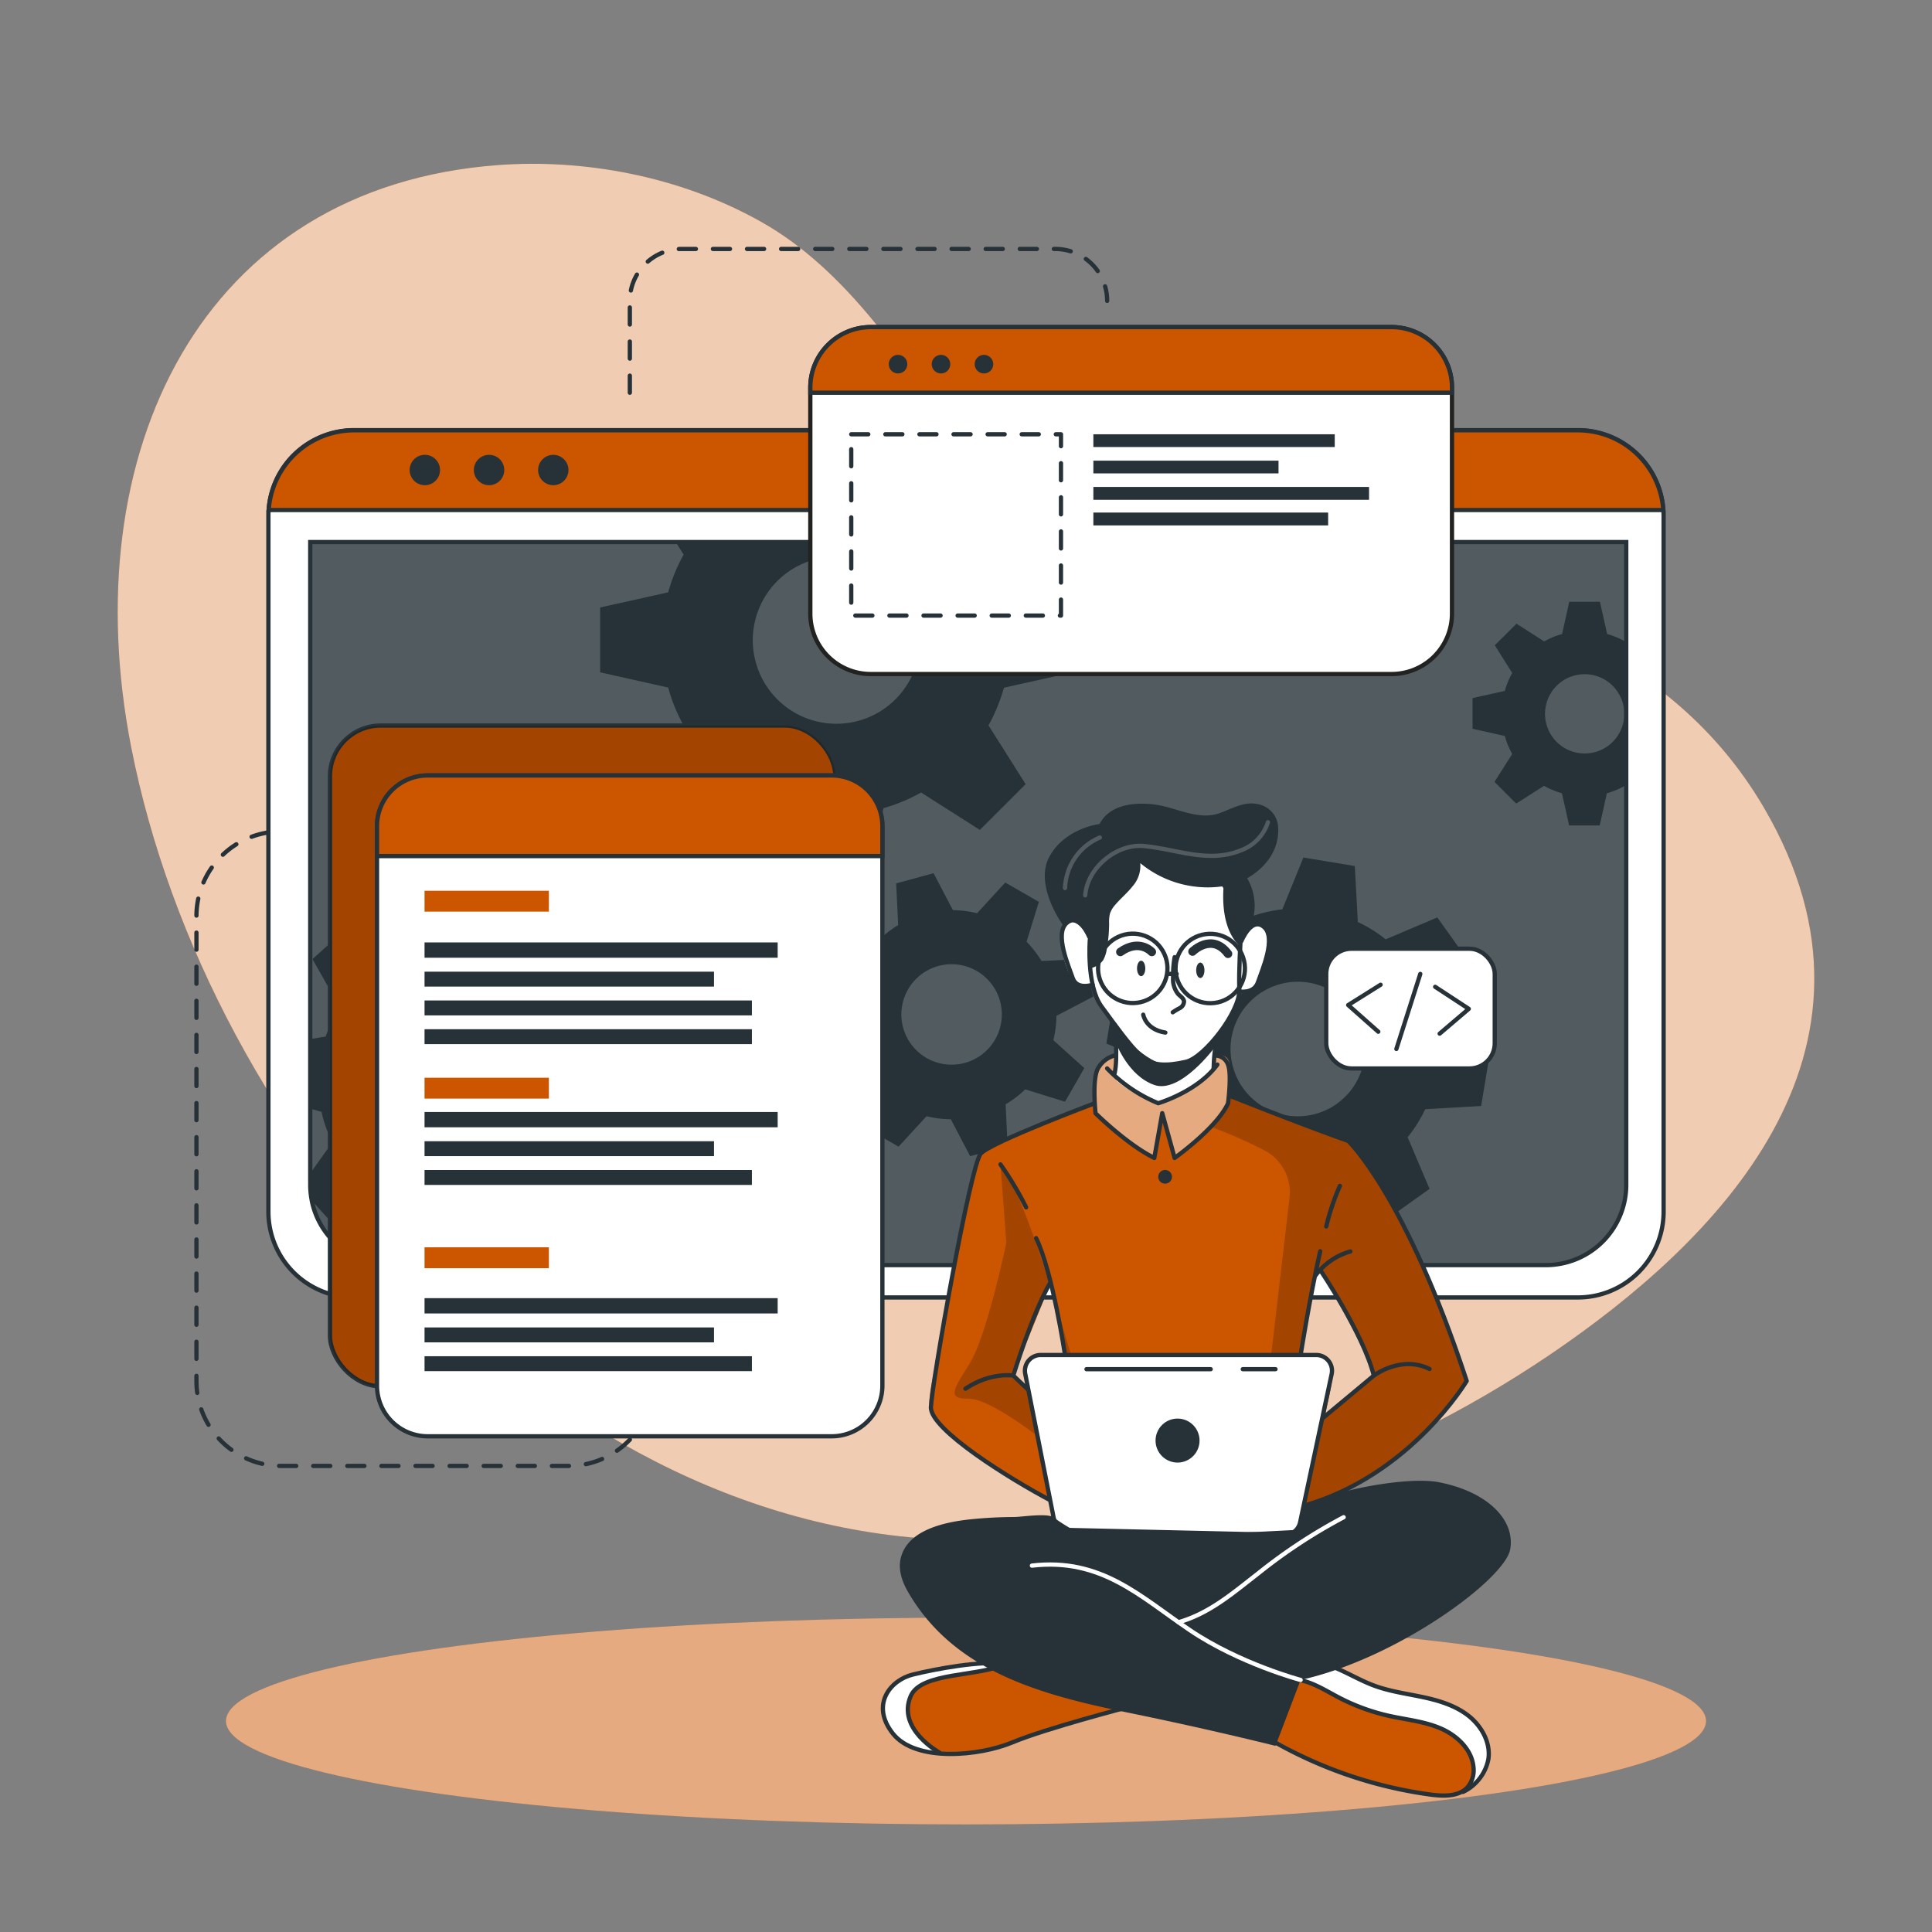 <svg xmlns="http://www.w3.org/2000/svg" viewBox="0 0 500 500"><rect x="0" y="0" width="500" height="500" fill="#808080" stroke="none"/><g id="freepik--background-simple--inject-2"><path d="M456.55,209.11c-48.74-83.48-180.95-53.75-207.95-94.35C234.77,94,219.3,69.87,196.86,57.34c-21.39-12-46.19-16.21-67.81-14.63C51.84,48.36,19.11,117.44,33.94,193.3,53.74,294.49,143.44,397.86,250,398.58,305.74,399,359,379,400.7,350.87l.93-.63C443.33,321.85,493.77,272.84,456.55,209.11Z" style="fill:#CC5500"></path><path d="M456.55,209.11c-48.74-83.48-180.95-53.75-207.95-94.35C234.77,94,219.3,69.87,196.86,57.34c-21.39-12-46.19-16.21-67.81-14.63C51.84,48.36,19.11,117.44,33.94,193.3,53.74,294.49,143.44,397.86,250,398.58,305.74,399,359,379,400.7,350.87l.93-.63C443.33,321.85,493.77,272.84,456.55,209.11Z" style="fill:#fff;opacity:0.7"></path></g><g id="freepik--Lines--inject-2"><path d="M78.19,215.18H72.77a21.93,21.93,0,0,0-21.93,21.93V357.45a21.93,21.93,0,0,0,21.93,21.93h74.36a21.93,21.93,0,0,0,21.93-21.93h0" style="fill:none;stroke:#263238;stroke-linecap:round;stroke-linejoin:round;stroke-width:1.103px;stroke-dasharray:4.412"></path><path d="M163,101.63V77.86A13.43,13.43,0,0,1,176.4,64.43h96.7a13.43,13.43,0,0,1,13.43,13.43h0" style="fill:none;stroke:#263238;stroke-linecap:round;stroke-linejoin:round;stroke-width:1.103px;stroke-dasharray:4.412"></path></g><g id="freepik--Shadow--inject-2"><ellipse cx="250" cy="445.4" rx="191.52" ry="26.76" style="fill:#CC5500"></ellipse><ellipse cx="250" cy="445.4" rx="191.52" ry="26.76" style="fill:#fff;opacity:0.5"></ellipse></g><g id="freepik--Window--inject-2"><path d="M430.54,133.52V313.58a22.2,22.2,0,0,1-22.19,22.2H91.65a22.2,22.2,0,0,1-22.19-22.2V133.52c0-.53,0-1,.07-1.56a22.18,22.18,0,0,1,22.12-20.64h316.7A22.18,22.18,0,0,1,430.47,132C430.52,132.48,430.54,133,430.54,133.52Z" style="fill:#fff;stroke:#263238;stroke-linecap:round;stroke-linejoin:round;stroke-width:1.103px"></path><path d="M80.26,140.28H420.87a0,0,0,0,1,0,0V306.61a20.8,20.8,0,0,1-20.8,20.8h-299a20.8,20.8,0,0,1-20.8-20.8V140.28a0,0,0,0,1,0,0Z" style="fill:#263238"></path><path d="M420.88,140.28V306.61a20.69,20.69,0,0,1-20.57,20.8H100.83a20.69,20.69,0,0,1-20.57-20.8V140.28Z" style="fill:#fff;opacity:0.2"></path><path d="M430.47,132H69.53a22.18,22.18,0,0,1,22.12-20.64h316.7A22.18,22.18,0,0,1,430.47,132Z" style="fill:#CC5500;stroke:#263238;stroke-miterlimit:10;stroke-width:1.103px"></path><path d="M113.88,121.64a3.93,3.93,0,1,1-3.93-3.93A3.93,3.93,0,0,1,113.88,121.64Z" style="fill:#263238"></path><path d="M130.5,121.64a3.93,3.93,0,1,1-3.93-3.93A3.93,3.93,0,0,1,130.5,121.64Z" style="fill:#263238"></path><circle cx="143.19" cy="121.64" r="3.93" style="fill:#263238"></circle><path d="M420.87,140.28V306.61a20.8,20.8,0,0,1-20.8,20.8h-299a20.8,20.8,0,0,1-20.4-16.76v-.06a21,21,0,0,1-.38-4V140.28Z" style="fill:none;stroke:#263238;stroke-miterlimit:10;stroke-width:1.103px"></path><path d="M420.55,166a20.94,20.94,0,0,0-4.62-1.91l-1.87-8.35h-7.94l-1.85,8.35a20.25,20.25,0,0,0-4.64,1.91l-7.17-4.59L386.85,167l4.51,7.17a20.35,20.35,0,0,0-1.91,4.64l-8.35,1.85v7.94l8.35,1.87a20,20,0,0,0,1.91,4.66l-4.59,7.22,5.62,5.61,7.21-4.59a20.39,20.39,0,0,0,4.63,1.92l1.86,8.34H414l1.86-8.34a20.78,20.78,0,0,0,4.62-1.92l.37.24V165.8Zm-10.44,29a10.26,10.26,0,1,1,10.26-10.25A10.25,10.25,0,0,1,410.11,195Z" style="fill:#263238"></path><path d="M277.45,174.05V157.31l-17.6-3.91a45.51,45.51,0,0,0-4-9.77l2.13-3.35h-83.1l2.05,3.26a43,43,0,0,0-4,9.76l-17.61,3.92V174l17.61,3.93a43.65,43.65,0,0,0,4,9.84l-9.67,15.21,11.85,11.84,15.2-9.68a44.38,44.38,0,0,0,9.77,4.05L208,226.74H224.7l3.94-17.59a44.64,44.64,0,0,0,9.74-4.05l15.21,9.68,11.84-11.84-9.61-15.21a45.87,45.87,0,0,0,4-9.75Zm-61,13.26a21.63,21.63,0,1,1,21.63-21.63A21.62,21.62,0,0,1,216.45,187.31Z" style="fill:#263238"></path><path d="M166.38,289l.71-13.29-13.77-3.88a37.21,37.21,0,0,0-2.82-7.9l8.32-11.68-8.92-9.89-12.46,7a36.51,36.51,0,0,0-7.59-3.63l-2.38-14.12L114.19,231l-3.84,13.81a35,35,0,0,0-7.9,2.8l-11.67-8.31-9.91,8.91,7.06,12.47a35,35,0,0,0-3.64,7.58l-4,.66v18l2.92.82A34.6,34.6,0,0,0,86,295.65l-5.74,8.05.38,6.89v.06l5.93,6.57,12.48-7.05a34.66,34.66,0,0,0,7.61,3.67L109,327.4h0l.11.57,13.28.7.35-1.27h0l3.49-12.53a35.53,35.53,0,0,0,7.94-2.8l11.65,8.3,9.9-8.9-7-12.48a34.53,34.53,0,0,0,3.59-7.57Zm-35.27-20.75a17.2,17.2,0,1,0-1.28,24.28A17.2,17.2,0,0,0,131.11,268.29Z" style="fill:#263238"></path><path d="M272.6,269.19a27.25,27.25,0,0,0,.81-6.29l9.55-5-2.64-9.69-10.78.5a27.27,27.27,0,0,0-3.87-5l3.19-10.31-8.7-5-7.28,7.94a28.8,28.8,0,0,0-6.27-.8l-5-9.55-9.68,2.63.51,10.79a27.24,27.24,0,0,0-5,3.87l-10.32-3.19-5,8.69,8,7.27a26,26,0,0,0-.79,6.27l-9.57,5,2.64,9.68,10.8-.51a25.39,25.39,0,0,0,3.85,5l-3.21,10.26,8.71,5,7.24-7.88a26.12,26.12,0,0,0,6.29.79l5,9.56,9.68-2.63-.43-9.22-.07-1.58a26.41,26.41,0,0,0,5.06-3.87l10.31,3.2,4.26-7.44.72-1.26Zm-22.87,5.88a13,13,0,1,1,9.1-15.9A13,13,0,0,1,249.73,275.07Z" style="fill:#263238"></path><path d="M383.32,286.23l2.2-13.3-13.46-5.41a35.27,35.27,0,0,0-1.93-8.3l9.69-10.79-7.84-11-13.36,5.67a35.38,35.38,0,0,0-7.22-4.48l-.78-14.49-13.3-2.2-5.45,13.4a37.15,37.15,0,0,0-8.27,1.95l-10.82-9.69-10.95,7.84,5.68,13.35a36.24,36.24,0,0,0-4.05,6.29c-.15.31-.31.62-.45.93l-14.48.8-2.21,13.28,2.18.88,11.28,4.55a35.18,35.18,0,0,0,1.93,8.26L292,294.63l7.85,11,13.35-5.7a35.06,35.06,0,0,0,7.21,4.52l.75,14.42,13.29,2.2,5.44-13.3a35.13,35.13,0,0,0,8.28-1.94l10.8,9.69,11-7.85-5.68-13.36a34.78,34.78,0,0,0,4.55-7.25Zm-37.3-.6a17.41,17.41,0,1,1,4-24.29A17.41,17.41,0,0,1,346,285.63Z" style="fill:#263238"></path></g><g id="freepik--Graphics--inject-2"><rect x="85.39" y="187.77" width="130.8" height="171.01" rx="13.11" style="fill:#CC5500;stroke:#263238;stroke-miterlimit:10;stroke-width:1.103px"></rect><rect x="85.39" y="187.77" width="130.8" height="171.01" rx="13.11" style="opacity:0.2"></rect><path d="M228.36,213.8V358.59a13.11,13.11,0,0,1-13.11,13.12H110.67a13.11,13.11,0,0,1-13.1-13.12V213.8a13.11,13.11,0,0,1,13.1-13.11H215.25A13.11,13.11,0,0,1,228.36,213.8Z" style="fill:#fff;stroke:#263238;stroke-linecap:round;stroke-linejoin:round;stroke-width:1.103px"></path><path d="M228.36,213.8v7.75H97.57V213.8a13.11,13.11,0,0,1,13.1-13.11H215.25A13.11,13.11,0,0,1,228.36,213.8Z" style="fill:#CC5500;stroke:#263238;stroke-miterlimit:10;stroke-width:1.103px"></path><rect x="109.87" y="230.53" width="32.18" height="5.4" style="fill:#CC5500"></rect><rect x="109.87" y="278.92" width="32.18" height="5.4" style="fill:#CC5500"></rect><rect x="109.87" y="322.8" width="32.18" height="5.4" style="fill:#CC5500"></rect><rect x="109.87" y="243.9" width="91.39" height="3.96" style="fill:#263238"></rect><rect x="109.87" y="251.47" width="74.91" height="3.86" style="fill:#263238"></rect><rect x="109.87" y="258.92" width="84.72" height="3.86" style="fill:#263238"></rect><rect x="109.87" y="266.36" width="84.72" height="3.86" style="fill:#263238"></rect><rect x="109.87" y="287.78" width="91.39" height="3.96" style="fill:#263238"></rect><rect x="109.87" y="295.35" width="74.91" height="3.86" style="fill:#263238"></rect><rect x="109.87" y="302.8" width="84.72" height="3.86" style="fill:#263238"></rect><rect x="109.87" y="335.96" width="91.39" height="3.96" style="fill:#263238"></rect><rect x="109.87" y="343.54" width="74.91" height="3.86" style="fill:#263238"></rect><rect x="109.87" y="350.99" width="84.72" height="3.86" style="fill:#263238"></rect><path d="M375.77,100.29v58.52a15.63,15.63,0,0,1-15.64,15.63H225.35a15.63,15.63,0,0,1-15.64-15.63V100.29a15.65,15.65,0,0,1,15.64-15.64H360.13A15.64,15.64,0,0,1,375.77,100.29Z" style="fill:#fff;stroke:#222221;stroke-miterlimit:10;stroke-width:1.103px"></path><path d="M375.77,100.29v1.34H209.71v-1.34a15.65,15.65,0,0,1,15.64-15.64H360.13A15.64,15.64,0,0,1,375.77,100.29Z" style="fill:#CC5500;stroke:#263238;stroke-miterlimit:10;stroke-width:1.103px"></path><path d="M234.11,95.94a2.4,2.4,0,1,1,0-3.39A2.41,2.41,0,0,1,234.11,95.94Z" style="fill:#263238"></path><path d="M245.23,95.94a2.4,2.4,0,1,1,0-3.39A2.41,2.41,0,0,1,245.23,95.94Z" style="fill:#263238"></path><path d="M256.35,95.94a2.4,2.4,0,1,1,0-3.39A2.41,2.41,0,0,1,256.35,95.94Z" style="fill:#263238"></path><rect x="220.3" y="112.39" width="54.28" height="46.92" style="fill:none;stroke:#263238;stroke-linecap:round;stroke-linejoin:round;stroke-width:1.103px;stroke-dasharray:4.412"></rect><rect x="282.96" y="112.39" width="62.47" height="3.3" style="fill:#263238"></rect><rect x="282.96" y="119.22" width="47.92" height="3.29" style="fill:#263238"></rect><rect x="282.96" y="126.02" width="71.35" height="3.33" style="fill:#263238"></rect><rect x="282.96" y="132.65" width="60.76" height="3.33" style="fill:#263238"></rect><rect x="343.23" y="245.53" width="43.61" height="30.99" rx="6.53" style="fill:#fff;stroke:#263238;stroke-linecap:round;stroke-linejoin:round;stroke-width:1.103px"></rect><polyline points="357.3 254.85 348.91 260.11 356.7 267.01" style="fill:none;stroke:#263238;stroke-linecap:round;stroke-linejoin:round;stroke-width:1.103px"></polyline><polyline points="372.58 267.51 380.12 261.09 371.42 255.39" style="fill:none;stroke:#263238;stroke-linecap:round;stroke-linejoin:round;stroke-width:1.103px"></polyline><line x1="361.38" y1="271.47" x2="367.57" y2="252.05" style="fill:none;stroke:#263238;stroke-linecap:round;stroke-linejoin:round;stroke-width:1.103px"></line></g><g id="freepik--Character--inject-2"><path d="M296.86,440.47s-29,8.31-33.05,9.75c-3.68,1.3-13.66,4.8-21.15,3.71a15.89,15.89,0,0,1-2.14-.46c-7.59-2.26-11-4.37-12-9.14s2.78-8.29,6.42-10.54,23.38-4.6,23.38-4.6l4.77,1.4h0Z" style="fill:#CC5500"></path><path d="M242.66,453.93a15.89,15.89,0,0,1-2.14-.46c-7.59-2.26-11-4.37-12-9.14s2.78-8.29,6.42-10.54,23.38-4.6,23.38-4.6l4.77,1.4c-4.32,2-20.4,3.09-23.91,5.11s-5.2,5.82-3.13,11C237.16,449.4,240.12,452.05,242.66,453.93Z" style="fill:#fff"></path><path d="M292.5,441.65s-21.78,5.64-30.42,9.25-25.11,5.19-31-2.25-.68-13.86,5.19-15.29,17.74-3.68,24.22-2.77" style="fill:none;stroke:#263238;stroke-linecap:round;stroke-linejoin:round;stroke-width:1.103px"></path><path d="M243.09,453.54s-11.08-6.08-7.4-14.6c2.72-6.28,17.5-4.92,24.82-8.35" style="fill:none;stroke:#263238;stroke-linecap:round;stroke-linejoin:round;stroke-width:1.103px"></path><path d="M385.19,455.28c-.3,3-1.35,5.81-4.35,7.58-2,1.18-4.84,1.88-8.91,1.84-10.17-.13-29.29-7.4-29.29-7.4l-17.9-9.9,9.31-14.73,2.55-4,6.58,1.48s5.45,3.09,10.93,5.55,18.79,3,23.48,6.77S385.7,450.34,385.19,455.28Z" style="fill:#CC5500"></path><path d="M385.19,455.28c-.3,3-1.35,5.81-4.35,7.58a13.39,13.39,0,0,0-.5-8.94c-2-4.49-8.51-8.45-17.07-9.11s-15.11-4.66-18.54-6.45c-2.68-1.39-8.33-4.43-10.68-5.69l2.55-4,6.58,1.48s5.45,3.09,10.93,5.55,18.79,3,23.48,6.77S385.7,450.34,385.19,455.28Z" style="fill:#fff"></path><path d="M328.71,450.18a112.86,112.86,0,0,0,41.9,14.31c3.26.39,7.05.45,9.23-2a6.82,6.82,0,0,0,1.5-5.11c-.39-4.6-4.26-8.24-8.5-10.07s-8.91-2.25-13.42-3.26a53.38,53.38,0,0,1-12.9-4.72c-3.24-1.69-6.37-3.74-9.94-4.5s-7.82.16-9.73,3.28" style="fill:none;stroke:#263238;stroke-linecap:round;stroke-linejoin:round;stroke-width:1.103px"></path><path d="M378.64,463.74a11.92,11.92,0,0,0,6.55-8.46c.65-4.33-1.82-8.69-5.29-11.35s-7.82-3.92-12.11-4.81S359.11,437.63,355,436c-6.27-2.46-12.46-7.3-19-5.57" style="fill:none;stroke:#263238;stroke-linecap:round;stroke-linejoin:round;stroke-width:1.103px"></path><path d="M348.91,295.26l-30.29-11.52-.38-.15s.11-.8.2-2c.19-2.42.29-6.36-.85-7.69-1.69-2-6.47-.32-11.14-2.46s-13.3,1.69-13.3,1.69-6.24-1.15-9,3.35c-1.4,3.63-.92,9-.92,9l-.57.2c-3.61,1.35-23.25,8.74-27.4,11.71-4.59,3.25-9.67,36.62-11.3,46.42s-4.53,18.63-3.06,22,22.57,19.62,34.71,23.81,55.19,3,55.19,3,.7-.19,1.95-.59c7.28-2.34,33.11-12,46.82-34.68C379.59,357.39,366.31,313.86,348.91,295.26Zm-81.84,56.13c-2.23,1.58-1,7.7-1,7.7l-3.79-3.34,9.52-23.41,4.06,18S269.3,349.82,267.07,351.39Zm76.16,14.87c-1.05.54,3-10.71,1.08-13.26s-7.71-2.31-7.71-2.31l.49-3.07,3.43-17.6,1.14-1.35s11.78,20.19,13.89,27.31C355.55,356,342.71,366.26,343.23,366.26Z" style="fill:#CC5500"></path><path d="M291.72,222.25l-15.64,16.6s-2.15,1.91-1.3,6.72,2.85,9,4.36,9.28a21.37,21.37,0,0,0,3.62.32s3.35,7.26,5.73,10.11c0,0,.82,11.21.38,14.32,0,0,5.62,4.91,10.91,5.53s13.46-7.48,13.46-7.48l2-9.92s4.8-7.28,5.12-9.22,2.52-1.44,3.6-2.4,3.57-5.23,4-9.27.44-8.68-4.25-7.32c-4.07-1.09-1.52-9.69-1.52-9.69l-7.15-6.3Z" style="fill:#fff"></path><path d="M318.62,283.74a17.67,17.67,0,0,1-.81,1.81c-2.58,4.86-13.82,14.13-13.82,14.13l-3.4-10.45-1.86,10.45c-3.75-1.64-15.19-11.55-15.19-11.55s-.39-.93-.86-2.38l.57-.2s-.48-5.41.92-9c2.74-4.5,9-3.35,9-3.35s8.63-3.83,13.3-1.69,9.45.48,11.14,2.46.65,9.66.65,9.66Z" style="fill:#fff;opacity:0.5"></path><path d="M348.91,295.26l-30.29-11.52-.38-.15s.11-.8.2-2l-.63,3.93-4.48,6.08a124,124,0,0,1,14,6.16A12.28,12.28,0,0,1,333.73,310l-5.58,47.75-2.29,27.11,6.91,7.17c7.28-2.34,33.11-12,46.82-34.68C379.59,357.39,366.31,313.86,348.91,295.26Zm-5.68,71c-1.05.54,3-10.71,1.08-13.26s-7.71-2.31-7.71-2.31l.49-3.07,3.43-17.6,1.14-1.35s11.78,20.19,13.89,27.31C355.55,356,342.71,366.26,343.23,366.26Z" style="opacity:0.2"></path><path d="M277.87,353l-4.71-15.74s-8.45-28.81-14.24-35.91l1.52,20.26s-5,24.2-9.57,31.39-5.59,9,0,9,19.2,10.84,19.2,10.84l-1.05-9ZM266,359.09l-3.79-3.34,9.52-23.41,4.06,18s-6.52-.49-8.75,1.08S266,359.09,266,359.09Z" style="opacity:0.2"></path><path d="M288.49,265.28s.86,8.49,0,12.37" style="fill:none;stroke:#263238;stroke-linecap:round;stroke-linejoin:round;stroke-width:1.103px"></path><path d="M314.11,276.51a36.53,36.53,0,0,1,.94-8.11" style="fill:none;stroke:#263238;stroke-linecap:round;stroke-linejoin:round;stroke-width:1.103px"></path><path d="M316.38,228.58s5.14,6.45,4.87,11.33-.65,10.66-.52,16.32-9.09,17.52-13.83,18.57-8.82,1.32-11.85-1.71-6.06-7.24-10-12.64-3-17.25-3-17.25" style="fill:none;stroke:#263238;stroke-linecap:round;stroke-linejoin:round;stroke-width:1.103px"></path><path d="M304,247.71a26.82,26.82,0,0,0-.4,5.37,6.05,6.05,0,0,0,1.32,4.2c.57.58,1.39,1.05,1.5,1.85a2,2,0,0,1-1.06,1.75,15.55,15.55,0,0,0-1.85,1.1" style="fill:none;stroke:#263238;stroke-linecap:round;stroke-linejoin:round;stroke-width:1.103px"></path><path d="M295.87,262.6s.59,3.83,5.72,4.63" style="fill:none;stroke:#263238;stroke-linecap:round;stroke-linejoin:round;stroke-width:1.103px"></path><path d="M296.4,250.63c0,1.11-.48,2-1.07,2s-1.07-.89-1.07-2,.48-2,1.07-2S296.4,249.53,296.4,250.63Z" style="fill:#263238"></path><path d="M311.71,251.11c0,1.11-.48,2-1.07,2s-1.07-.9-1.07-2,.48-2,1.07-2S311.71,250,311.71,251.11Z" style="fill:#263238"></path><path d="M308.62,246.26s5-5,9.19.58" style="fill:none;stroke:#263238;stroke-linecap:round;stroke-linejoin:round;stroke-width:2.206px"></path><path d="M298.09,246.36s-3.16-3.54-8.14,0" style="fill:none;stroke:#263238;stroke-linecap:round;stroke-linejoin:round;stroke-width:2.206px"></path><path d="M288.87,270s3.05,8.4,9.86,10.79,15.85-10,15.85-10l-.47-1.61s-5.93,7.7-12.52,6.39-13.1-10.25-13.1-10.25Z" style="fill:#263238"></path><path d="M282.76,254.85s-4.06,1.43-5.14-1.73-4.78-11.49-1.54-14.27,5.84,3.67,5.84,3.67" style="fill:none;stroke:#263238;stroke-linecap:round;stroke-linejoin:round;stroke-width:1.103px"></path><path d="M320.72,256.57s3.77.76,4.85-2.4,4.78-11.49,1.54-14.27-5.84,3.67-5.84,3.67" style="fill:none;stroke:#263238;stroke-linecap:round;stroke-linejoin:round;stroke-width:1.103px"></path><path d="M281.92,250.63a5.62,5.62,0,0,0,3.56-2.1,8.74,8.74,0,0,0,1-3.19,37.59,37.59,0,0,0,.56-6.44,8.81,8.81,0,0,1,.23-2.51,6.6,6.6,0,0,1,1.36-2.23c1.41-1.66,3.12-3.06,4.47-4.78a8,8,0,0,0,2-6,27.45,27.45,0,0,0,22.47,5.81c7.15-1.4,14-7.67,13.17-15.55a6.37,6.37,0,0,0-5-5.48c-3.53-.88-6.7,1-9.9,2.21-5.83,2.2-11.54-1.58-17.43-2.21-5-.55-11.23.08-13.85,5.09,0,0-9,1.06-13,8.5s3.57,17.73,3.57,17.73,3-3.68,6.93,3.76Z" style="fill:#263238"></path><path d="M317,226.68s-2.34,12.2,3.77,18.11c0,0,1.34-3.67,2.69-4.57a14.13,14.13,0,0,0-1.07-13.54C317.87,219.58,317,226.68,317,226.68Z" style="fill:#263238"></path><path d="M328.14,212.8a11.49,11.49,0,0,1-7,7.27c-8.48,3.46-16.71-.37-25.21-1.12-6.93-.62-14.58,5.64-15.07,12.76" style="fill:none;stroke:#fff;stroke-linecap:round;stroke-linejoin:round;stroke-width:1.103px;opacity:0.2"></path><path d="M275.63,229.83a14.81,14.81,0,0,1,9-13.08" style="fill:none;stroke:#fff;stroke-linecap:round;stroke-linejoin:round;stroke-width:1.103px;opacity:0.2"></path><path d="M286.53,276.51a38.71,38.71,0,0,0,13.21,9s10.15-2.95,15.31-10" style="fill:none;stroke:#263238;stroke-linecap:round;stroke-linejoin:round;stroke-width:1.103px"></path><circle cx="293.15" cy="250.63" r="8.98" transform="translate(-77.79 145.02) rotate(-24.64)" style="fill:none;stroke:#263238;stroke-linecap:round;stroke-linejoin:round;stroke-width:1.103px"></circle><circle cx="313.22" cy="250.63" r="8.98" transform="translate(-28.22 40.06) rotate(-7)" style="fill:none;stroke:#263238;stroke-linecap:round;stroke-linejoin:round;stroke-width:1.103px"></circle><path d="M288.49,273.16a7,7,0,0,0-4.33,3.35c-1.59,2.8-.63,11.61-.63,11.61s8.21,8.12,15.2,11.55l2.06-11.59,3.2,11.59s10.82-7.65,13.82-14.12c0,0,1-7.55,0-10a3.47,3.47,0,0,0-3.23-2.37" style="fill:none;stroke:#263238;stroke-linecap:round;stroke-linejoin:round;stroke-width:1.103px"></path><path d="M275.63,350.7s-3.21-21.5-7.48-30.27" style="fill:none;stroke:#263238;stroke-linecap:round;stroke-linejoin:round;stroke-width:1.103px"></path><path d="M258.92,301.35a87,87,0,0,1,6.64,11.11" style="fill:none;stroke:#263238;stroke-linecap:round;stroke-linejoin:round;stroke-width:1.103px"></path><path d="M343.23,317.4a62.1,62.1,0,0,1,3.53-10.49" style="fill:none;stroke:#263238;stroke-linecap:round;stroke-linejoin:round;stroke-width:1.103px"></path><path d="M336.6,350.7s2.31-14.74,5.07-26.88" style="fill:none;stroke:#263238;stroke-linecap:round;stroke-linejoin:round;stroke-width:1.103px"></path><path d="M340.52,330a17,17,0,0,1,8.94-6.12" style="fill:none;stroke:#263238;stroke-linecap:round;stroke-linejoin:round;stroke-width:1.103px"></path><path d="M318.25,283.59s18.63,7.45,30.66,11.68c0,0,14.8,13.91,30.67,62.12,0,0-14.54,24.46-42.2,32.3" style="fill:none;stroke:#263238;stroke-linecap:round;stroke-linejoin:round;stroke-width:1.103px"></path><path d="M342.18,367.13,355.55,356s7.07-5.37,14.42-1.7" style="fill:none;stroke:#263238;stroke-linecap:round;stroke-linejoin:round;stroke-width:1.103px"></path><path d="M341.67,328.67S352.72,345,355.55,356" style="fill:none;stroke:#263238;stroke-linecap:round;stroke-linejoin:round;stroke-width:1.103px"></path><path d="M266.15,359.71,262.24,356s-5.8-1-12.38,3.39" style="fill:none;stroke:#263238;stroke-linecap:round;stroke-linejoin:round;stroke-width:1.103px"></path><path d="M262.24,356s4.86-16,9.65-24.19" style="fill:none;stroke:#263238;stroke-linecap:round;stroke-linejoin:round;stroke-width:1.103px"></path><path d="M283.25,285.55s-26.81,10.06-29.44,13-12.62,59.19-12.89,65.63c-.23,5.76,20.65,18.69,31,24.14" style="fill:none;stroke:#263238;stroke-linecap:round;stroke-linejoin:round;stroke-width:1.103px"></path><path d="M303.3,304.56a1.77,1.77,0,1,1-1.77-1.77A1.76,1.76,0,0,1,303.3,304.56Z" style="fill:#263238"></path><path d="M334.32,398.78h-61a1.43,1.43,0,0,1-1.43-1.43h0a1.43,1.43,0,0,1,1.43-1.43h61a1.43,1.43,0,0,1,1.43,1.43h0A1.43,1.43,0,0,1,334.32,398.78Z" style="fill:#263238"></path><path d="M336.46,394l8.17-38.4a4.08,4.08,0,0,0-4-4.93h-71.3a4.08,4.08,0,0,0-4,4.88l7.33,37.12a4.08,4.08,0,0,0,3.91,3.29l55.79,1.28A4.1,4.1,0,0,0,336.46,394Z" style="fill:#fff;stroke:#263238;stroke-linecap:round;stroke-linejoin:round;stroke-width:1.103px"></path><path d="M310.44,372.83a5.69,5.69,0,1,1-5.69-5.7A5.69,5.69,0,0,1,310.44,372.83Z" style="fill:#263238"></path><line x1="321.63" y1="354.34" x2="330.1" y2="354.34" style="fill:none;stroke:#263238;stroke-linecap:round;stroke-linejoin:round;stroke-width:1.103px"></line><line x1="281.18" y1="354.34" x2="313.33" y2="354.34" style="fill:none;stroke:#263238;stroke-linecap:round;stroke-linejoin:round;stroke-width:1.103px"></line><path d="M336.6,434.77l-6.5,17.06s-16.58-4.18-37.81-8.53c-22.21-4.55-45.4-10.44-57.43-31.55-1.46-2.57-2.44-5.61-1.75-8.49,1.73-7.29,11.22-9.27,17.47-10a113.92,113.92,0,0,1,11.83-.66c2,0,8.65-1.09,10.26.1a47.14,47.14,0,0,0,7.71,4.57c3.55,1.51,55.37-1.35,55.37-1.35a18.59,18.59,0,0,0,1.63-6.23c8.15-4.14,27-7.64,35-6.09,12.53,2.43,19.84,9.74,18.45,17.4S361.76,429.2,336.6,434.77Z" style="fill:#263238"></path><path d="M336.6,434.77s-15.77-4.18-28.65-12.88-22.94-18.8-40.89-16.71" style="fill:none;stroke:#fff;stroke-linecap:round;stroke-linejoin:round;stroke-width:1.103px"></path><path d="M305,419.84c8.14-2.34,14.11-7.61,20.64-12.66a139.62,139.62,0,0,1,22.09-14.52" style="fill:none;stroke:#fff;stroke-linecap:round;stroke-linejoin:round;stroke-width:1.103px"></path><line x1="302.13" y1="252.05" x2="304.52" y2="252.05" style="fill:none;stroke:#263238;stroke-linecap:round;stroke-linejoin:round;stroke-width:1.103px"></line></g></svg>